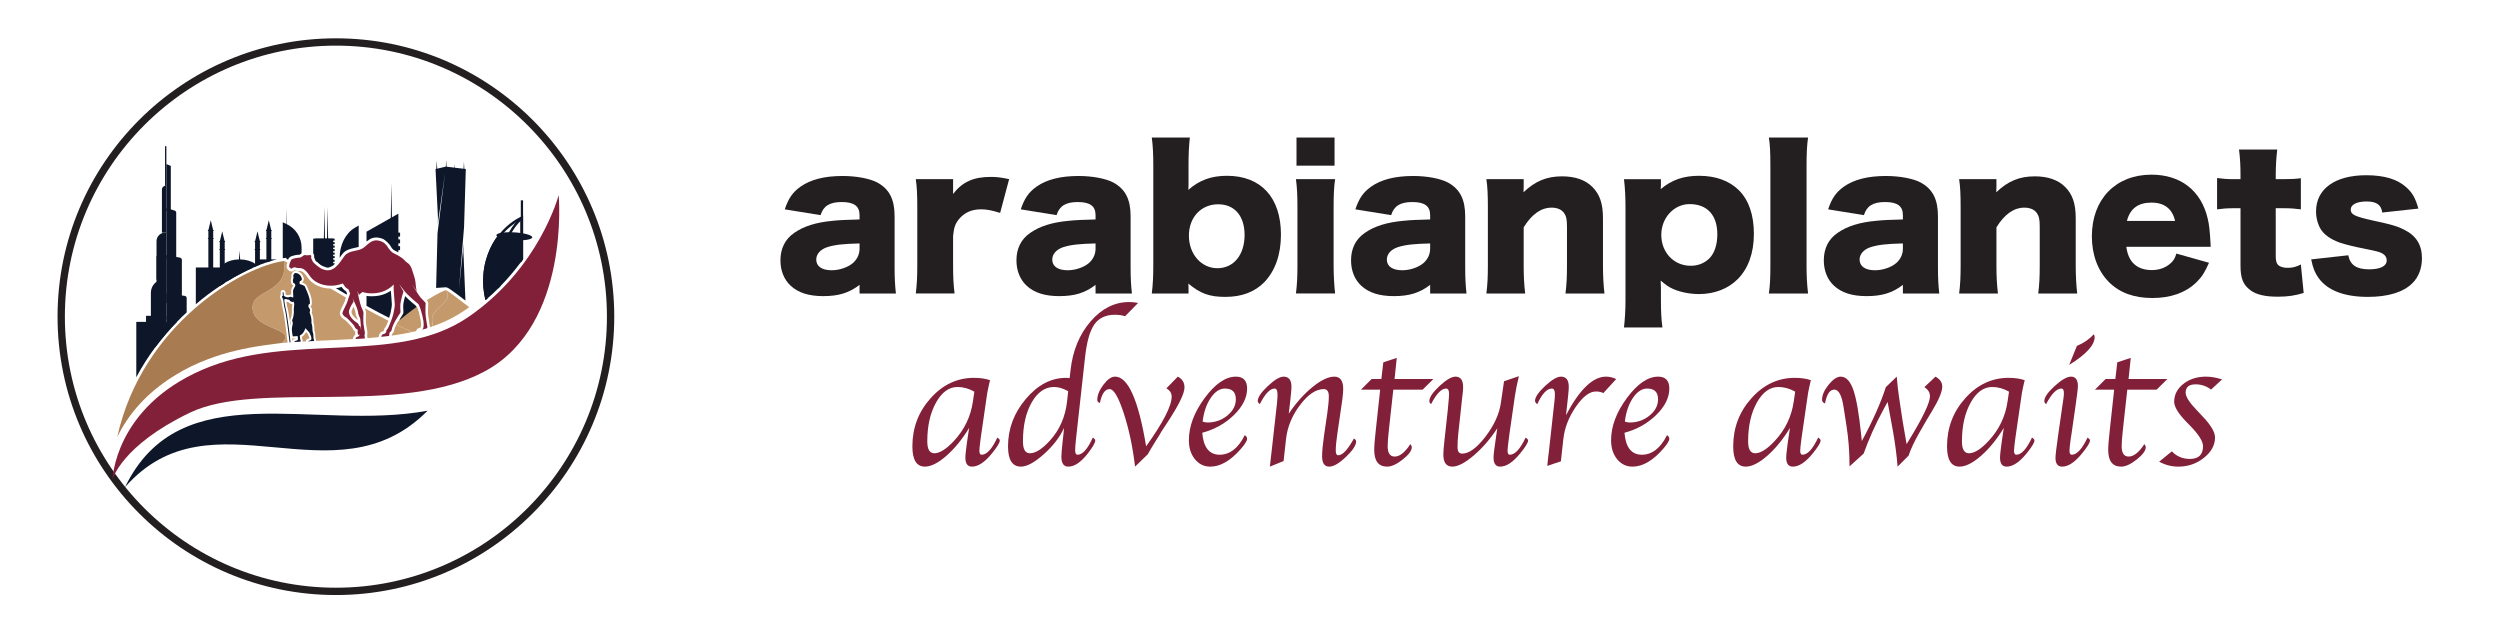 <?xml version="1.0" encoding="UTF-8" standalone="no"?>
<!-- Created with Inkscape (http://www.inkscape.org/) -->

<svg
   version="1.1"
   id="svg2"
   width="266.667"
   height="66.667"
   viewBox="0 0 266.667 66.667"
   sodipodi:docname="logo3.ai"
   xmlns:inkscape="http://www.inkscape.org/namespaces/inkscape"
   xmlns:sodipodi="http://sodipodi.sourceforge.net/DTD/sodipodi-0.dtd"
   xmlns="http://www.w3.org/2000/svg"
   xmlns:svg="http://www.w3.org/2000/svg">
  <defs
     id="defs6">
    <clipPath
       clipPathUnits="userSpaceOnUse"
       id="clipPath16">
      <path
         d="M 0,50 H 200 V 0 H 0 Z"
         id="path14" />
    </clipPath>
  </defs>
  <sodipodi:namedview
     id="namedview4"
     pagecolor="#ffffff"
     bordercolor="#000000"
     borderopacity="0.25"
     inkscape:showpageshadow="2"
     inkscape:pageopacity="0.0"
     inkscape:pagecheckerboard="0"
     inkscape:deskcolor="#d1d1d1" />
  <g
     id="g8"
     inkscape:groupmode="layer"
     inkscape:label="logo3"
     transform="matrix(1.333,0,0,-1.333,0,66.667)">
    <g
       id="g10">
      <g
         id="g12"
         clip-path="url(#clipPath16)">
        <g
           id="g18"
           transform="translate(26.879,46.361)">
          <path
             d="m 0,0 c -11.959,0 -21.688,-9.729 -21.688,-21.688 0,-11.959 9.729,-21.689 21.688,-21.689 11.959,0 21.688,9.73 21.688,21.689 C 21.688,-9.729 11.959,0 0,0 m 0,-43.963 c -12.282,0 -22.274,9.993 -22.274,22.275 0,12.282 9.992,22.274 22.274,22.274 12.282,0 22.274,-9.992 22.274,-22.274 0,-12.282 -9.992,-22.275 -22.274,-22.275"
             style="fill:#231f20;fill-opacity:1;fill-rule:nonzero;stroke:none"
             id="path20" />
        </g>
        <g
           id="g22"
           transform="translate(41.856,33.982)">
          <path
             d="M 0,0 V -4.705 C -0.023,-4.74 -0.053,-4.775 -0.076,-4.81 -0.111,-4.857 -0.146,-4.904 -0.181,-4.951 V 0 Z"
             style="fill:#0e162a;fill-opacity:1;fill-rule:nonzero;stroke:none"
             id="path24" />
        </g>
        <path
           d="m 41.856,25.204 h -0.181 v 0.386 h 0.181 z"
           style="fill:#0e162a;fill-opacity:1;fill-rule:nonzero;stroke:none"
           id="path26" />
        <g
           id="g28"
           transform="translate(39.843,31.179)">
          <path
             d="m 0,0 c -0.023,-0.029 -0.041,-0.059 -0.059,-0.088 -0.298,-0.404 -0.544,-0.86 -0.719,-1.346 -0.059,-0.158 -0.117,-0.322 -0.164,-0.491 -0.006,-0.018 -0.012,-0.035 -0.018,-0.053 -0.035,-0.117 -0.058,-0.228 -0.087,-0.351 -0.006,-0.029 -0.012,-0.059 -0.018,-0.094 0,-0.011 -0.006,-0.017 -0.006,-0.029 -0.012,-0.041 -0.017,-0.076 -0.023,-0.123 -0.006,-0.041 -0.012,-0.082 -0.018,-0.123 -0.006,-0.011 -0.006,-0.029 -0.006,-0.041 0,-0.011 -0.006,-0.017 -0.006,-0.029 C -1.141,-2.85 -1.147,-2.932 -1.153,-3.02 V -3.031 C -1.164,-3.107 -1.17,-3.183 -1.17,-3.265 -1.182,-3.388 -1.188,-3.511 -1.188,-3.64 c 0,-0.339 0.029,-0.679 0.082,-1 0.018,-0.094 0.035,-0.188 0.053,-0.281 0,-0.012 0.006,-0.018 0.006,-0.03 0,-0.005 0.005,-0.017 0.005,-0.023 0.006,-0.035 0.018,-0.07 0.024,-0.105 0.006,-0.035 0.012,-0.071 0.023,-0.106 h 0.006 c 0.059,0.053 0.111,0.1 0.17,0.152 0.286,0.246 0.556,0.504 0.813,0.761 0.065,0.065 0.129,0.129 0.193,0.187 v 0.006 c 0.615,0.626 1.153,1.27 1.621,1.896 0.012,0.012 0.018,0.024 0.024,0.035 0.035,0.047 0.07,0.094 0.105,0.141 V 0 Z"
             style="fill:#0e162a;fill-opacity:1;fill-rule:nonzero;stroke:none"
             id="path30" />
        </g>
        <g
           id="g32"
           transform="translate(41.675,32.671)">
          <path
             d="m 0,0 c -0.626,-0.316 -1.182,-0.761 -1.644,-1.305 -0.053,-0.058 -0.1,-0.123 -0.147,-0.187 -0.029,-0.035 -0.058,-0.065 -0.082,-0.1 C -2.171,-1.995 -2.423,-2.44 -2.61,-2.926 -2.668,-3.084 -2.727,-3.248 -2.774,-3.417 -2.78,-3.435 -2.785,-3.453 -2.791,-3.47 -2.826,-3.587 -2.85,-3.698 -2.879,-3.821 -2.885,-3.85 -2.891,-3.88 -2.897,-3.915 c 0,-0.012 -0.005,-0.017 -0.005,-0.029 -0.012,-0.041 -0.018,-0.076 -0.024,-0.123 -0.006,-0.041 -0.012,-0.082 -0.017,-0.123 -0.006,-0.012 -0.006,-0.029 -0.006,-0.041 0,-0.012 -0.006,-0.017 -0.006,-0.029 -0.018,-0.082 -0.024,-0.164 -0.029,-0.252 v -0.011 c -0.012,-0.076 -0.018,-0.153 -0.018,-0.234 -0.012,-0.123 -0.017,-0.246 -0.017,-0.375 0,-0.339 0.029,-0.679 0.081,-1.001 0.018,-0.093 0.036,-0.187 0.053,-0.281 0,-0.011 0.006,-0.017 0.006,-0.029 0,-0.006 0.006,-0.017 0.006,-0.023 0.006,-0.035 0.017,-0.07 0.023,-0.106 0.006,-0.035 0.018,-0.07 0.029,-0.105 0.059,0.053 0.112,0.1 0.17,0.152 -0.111,0.451 -0.164,0.919 -0.164,1.393 0,1.287 0.41,2.499 1.13,3.453 0.047,0.064 0.093,0.128 0.146,0.187 0.064,0.076 0.129,0.152 0.199,0.228 0.263,0.287 0.562,0.544 0.884,0.755 0.005,0.006 0.011,0.006 0.005,0.012 0.141,0.099 0.281,0.181 0.428,0.263 v -3.441 c 0.011,0.012 0.017,0.024 0.023,0.035 0.035,0.047 0.07,0.094 0.105,0.141 0.024,0.035 0.053,0.07 0.076,0.105 V 0.094 C 0.117,0.064 0.059,0.035 0,0"
             style="fill:#0e162a;fill-opacity:1;fill-rule:nonzero;stroke:none"
             id="path34" />
        </g>
        <g
           id="g36"
           transform="translate(41.675,32.624)">
          <path
             d="m 0,0 c -0.158,-0.129 -0.304,-0.281 -0.451,-0.451 0.006,-0.005 0,-0.005 -0.005,-0.011 -0.176,-0.217 -0.34,-0.463 -0.492,-0.732 -0.041,-0.082 -0.088,-0.164 -0.129,-0.251 -0.052,-0.1 -0.093,-0.199 -0.14,-0.305 -0.404,-0.936 -0.644,-2.089 -0.644,-3.335 0,-0.217 0.006,-0.427 0.024,-0.632 0.064,0.064 0.128,0.129 0.193,0.187 v 0.006 c -0.006,0.146 -0.012,0.293 -0.012,0.439 0,1.223 0.234,2.37 0.638,3.3 0.052,0.117 0.105,0.234 0.164,0.34 0.041,0.087 0.087,0.163 0.134,0.245 0.205,0.351 0.439,0.656 0.697,0.907 v -3.335 c 0.011,0.012 0.017,0.023 0.023,0.035 0.035,0.047 0.07,0.094 0.105,0.14 0.024,0.036 0.053,0.071 0.076,0.106 V 0.14 C 0.117,0.094 0.059,0.047 0,0"
             style="fill:#0e162a;fill-opacity:1;fill-rule:nonzero;stroke:none"
             id="path38" />
        </g>
        <g
           id="g40"
           transform="translate(39.722,31.194)">
          <path
             d="m 0,0 c -0.011,-0.172 0.623,-0.351 1.415,-0.4 0.792,-0.048 1.443,0.052 1.453,0.224 0.011,0.173 -0.623,0.351 -1.415,0.4 C 0.661,0.272 0.011,0.172 0,0"
             style="fill:#0e162a;fill-opacity:1;fill-rule:nonzero;stroke:none"
             id="path42" />
        </g>
        <g
           id="g44"
           transform="translate(27.695,26.697)">
          <path
             d="M 0,0 C 0.023,-0.059 0.053,-0.123 0.076,-0.176 0.064,-0.199 0.053,-0.228 0.041,-0.257 c -0.293,0.175 -0.574,0.339 -0.854,0.509 0.158,0.023 0.31,0.052 0.456,0.105 C -0.293,0.257 -0.199,0.123 0,0"
             style="fill:#0e162a;fill-opacity:1;fill-rule:nonzero;stroke:none"
             id="path46" />
        </g>
        <g
           id="g48"
           transform="translate(26.66,30.922)">
          <path
             d="m 0,0 v -2.142 c -0.064,-0.047 -0.129,-0.088 -0.193,-0.111 -0.076,-0.035 -0.152,-0.053 -0.234,-0.053 -0.076,0 -0.152,0.012 -0.269,0.053 -0.018,0.006 -0.035,0.012 -0.053,0.018 -0.041,0.005 -0.111,0.046 -0.193,0.099 -0.07,0.047 -0.152,0.105 -0.222,0.164 -0.053,0.041 -0.1,0.082 -0.141,0.117 -0.058,0.053 -0.099,0.099 -0.117,0.123 0,0.006 -0.006,0.006 -0.006,0.012 -0.035,0.07 -0.07,0.152 -0.093,0.204 0.011,0.1 0.011,0.217 -0.059,0.311 -0.006,0.005 -0.012,0.011 -0.018,0.017 V 0 Z"
             style="fill:#0e162a;fill-opacity:1;fill-rule:nonzero;stroke:none"
             id="path50" />
        </g>
        <g
           id="g52"
           transform="translate(28.702,31.969)">
          <path
             d="m 0,0 v -1.715 c -0.099,-0.029 -0.205,-0.052 -0.322,-0.076 -0.351,-0.076 -0.749,-0.164 -1.006,-0.52 L -1.44,-2.464 c -0.029,-0.041 -0.058,-0.082 -0.087,-0.122 0.006,1.024 0.468,1.954 1.199,2.393 z"
             style="fill:#0e162a;fill-opacity:1;fill-rule:nonzero;stroke:none"
             id="path54" />
        </g>
        <g
           id="g56"
           transform="translate(26.776,29.23)">
          <path
             d="m 0,0 v -0.164 h -1.422 c -0.059,0.053 -0.099,0.1 -0.117,0.123 0,0.006 -0.006,0.006 -0.006,0.012 V 0 Z"
             style="fill:#0e162a;fill-opacity:1;fill-rule:nonzero;stroke:none"
             id="path58" />
        </g>
        <g
           id="g60"
           transform="translate(26.776,28.95)">
          <path
             d="M 0,0 V -0.064 C -0.035,-0.1 -0.076,-0.135 -0.111,-0.164 H -1.059 C -1.129,-0.117 -1.211,-0.059 -1.282,0 Z"
             style="fill:#0e162a;fill-opacity:1;fill-rule:nonzero;stroke:none"
             id="path62" />
        </g>
        <g
           id="g64"
           transform="translate(25.963,28.669)">
          <path
             d="M 0,0 H 0.503 C 0.427,-0.035 0.351,-0.053 0.269,-0.053 0.193,-0.053 0.117,-0.041 0,0"
             style="fill:#0e162a;fill-opacity:1;fill-rule:nonzero;stroke:none"
             id="path66" />
        </g>
        <path
           d="m 25.231,29.918 h 1.548 v 0.162 h -1.548 z"
           style="fill:#0e162a;fill-opacity:1;fill-rule:nonzero;stroke:none"
           id="path68" />
        <path
           d="m 25.231,29.637 h 1.548 v 0.162 h -1.548 z"
           style="fill:#0e162a;fill-opacity:1;fill-rule:nonzero;stroke:none"
           id="path70" />
        <path
           d="m 25.231,29.356 h 1.548 v 0.162 h -1.548 z"
           style="fill:#0e162a;fill-opacity:1;fill-rule:nonzero;stroke:none"
           id="path72" />
        <path
           d="m 25.231,30.757 h 1.548 v 0.162 h -1.548 z"
           style="fill:#0e162a;fill-opacity:1;fill-rule:nonzero;stroke:none"
           id="path74" />
        <path
           d="m 25.231,30.476 h 1.548 v 0.162 h -1.548 z"
           style="fill:#0e162a;fill-opacity:1;fill-rule:nonzero;stroke:none"
           id="path76" />
        <path
           d="m 25.231,30.195 h 1.548 v 0.162 h -1.548 z"
           style="fill:#0e162a;fill-opacity:1;fill-rule:nonzero;stroke:none"
           id="path78" />
        <g
           id="g80"
           transform="translate(26.164,30.793)">
          <path
             d="M 0,0 H 0.095 L 0.047,2.682 Z"
             style="fill:#0e162a;fill-opacity:1;fill-rule:nonzero;stroke:none"
             id="path82" />
        </g>
        <g
           id="g84"
           transform="translate(25.912,30.793)">
          <path
             d="M 0,0 H 0.095 L 0.047,2.682 Z"
             style="fill:#0e162a;fill-opacity:1;fill-rule:nonzero;stroke:none"
             id="path86" />
        </g>
        <g
           id="g88"
           transform="translate(31.844,24.233)">
          <path
             d="M 0,0 C 0.012,-0.006 0.023,-0.012 0.035,-0.018 V 0.059 C 0.023,0.041 0.012,0.018 0,0 M -0.486,8.391 -0.573,8.339 -2.516,7.239 V 6.454 c 0.017,0.018 0.041,0.036 0.064,0.053 0.053,0.041 0.111,0.082 0.17,0.117 0.152,0.088 0.333,0.152 0.55,0.152 0.105,0 0.222,-0.017 0.333,-0.046 C -1.293,6.7 -1.2,6.665 -1.124,6.624 -0.954,6.531 -0.843,6.419 -0.749,6.308 -0.696,6.244 -0.65,6.174 -0.603,6.109 -0.597,6.103 -0.591,6.092 -0.585,6.086 -0.503,5.969 -0.427,5.858 -0.31,5.77 -0.263,5.741 -0.217,5.705 -0.158,5.682 -0.088,5.647 -0.023,5.618 0.035,5.588 V 8.684 Z M -0.515,1.832 C -0.538,2.048 -0.556,2.294 -0.568,2.516 -0.796,2.364 -1.112,2.2 -1.516,2.124 -1.709,2.089 -1.908,2.072 -2.101,2.072 c -0.158,0 -0.298,0.011 -0.415,0.029 V 1.305 c 0.655,-0.363 1.246,-0.679 1.808,-0.96 0.053,0.152 0.094,0.287 0.105,0.346 0.012,0.058 0.024,0.134 0.041,0.21 0.035,0.164 0.076,0.369 0.076,0.509 0,0.076 -0.017,0.228 -0.029,0.422"
             style="fill:#0e162a;fill-opacity:1;fill-rule:nonzero;stroke:none"
             id="path90" />
        </g>
        <g
           id="g92"
           transform="translate(33.301,25.526)">
          <path
             d="m 0,0 c 0.029,-0.059 0.105,-0.222 0.199,-0.568 v -0.813 h -1.522 v 0.31 c 0.077,0.135 0.164,0.269 0.246,0.392 0.071,0.094 0.059,0.205 0.053,0.34 -0.006,0.093 -0.018,0.222 -0.012,0.392 0.012,0.187 0.082,0.491 0.152,0.737 C -0.556,0.456 -0.123,0.099 0,0"
             style="fill:#0e162a;fill-opacity:1;fill-rule:nonzero;stroke:none"
             id="path94" />
        </g>
        <path
           d="m 29.395,31.081 h 2.62 v 0.317 h -2.62 z"
           style="fill:#0e162a;fill-opacity:1;fill-rule:nonzero;stroke:none"
           id="path96" />
        <g
           id="g98"
           transform="translate(29.392,30.857)">
          <path
             d="M 0,0 H 0.17 C 0.111,-0.035 0.053,-0.076 0,-0.117 Z"
             style="fill:#0e162a;fill-opacity:1;fill-rule:nonzero;stroke:none"
             id="path100" />
        </g>
        <g
           id="g102"
           transform="translate(32.014,30.857)">
          <path
             d="M 0,0 V -0.316 H -0.919 C -1.012,-0.205 -1.124,-0.094 -1.293,0 Z"
             style="fill:#0e162a;fill-opacity:1;fill-rule:nonzero;stroke:none"
             id="path104" />
        </g>
        <g
           id="g106"
           transform="translate(32.014,30.319)">
          <path
             d="M 0,0 V -0.316 H -0.48 C -0.597,-0.228 -0.673,-0.117 -0.755,0 Z"
             style="fill:#0e162a;fill-opacity:1;fill-rule:nonzero;stroke:none"
             id="path108" />
        </g>
        <g
           id="g110"
           transform="translate(31.269,32.412)">
          <path
             d="M 0,0 H 0.095 L 0.047,2.971 Z"
             style="fill:#0e162a;fill-opacity:1;fill-rule:nonzero;stroke:none"
             id="path112" />
        </g>
        <g
           id="g114"
           transform="translate(37.081,29.915)">
          <path
             d="m 0,0 0.164,-3.956 c -1.288,0.983 -1.428,1.065 -1.592,1.065 -0.006,0 -0.509,-0.035 -0.755,-0.052 l 0.111,4.377 0.609,4.851 -0.585,-4.114 0.012,0.503 -0.194,3.898 0.065,0.011 0.07,0.018 0.691,0.164 h 0.011 L -1.346,6.759 -0.72,6.683 -0.685,6.677 0.012,6.595 0.07,6.589 0.193,6.572 0.053,1.925 -0.357,-3.09 0.018,0.614 Z"
             style="fill:#0e162a;fill-opacity:1;fill-rule:nonzero;stroke:none"
             id="path116" />
        </g>
        <g
           id="g118"
           transform="translate(35.657,36.353)">
          <path
             d="M 0,0 H 0.095 L 0.047,0.865 Z"
             style="fill:#0e162a;fill-opacity:1;fill-rule:nonzero;stroke:none"
             id="path120" />
        </g>
        <g
           id="g122"
           transform="translate(36.333,36.041)">
          <path
             d="M 0,0 H 0.095 L 0.047,0.865 Z"
             style="fill:#0e162a;fill-opacity:1;fill-rule:nonzero;stroke:none"
             id="path124" />
        </g>
        <g
           id="g126"
           transform="translate(37.077,36.206)">
          <path
             d="M 0,0 H 0.095 L 0.047,0.865 Z"
             style="fill:#0e162a;fill-opacity:1;fill-rule:nonzero;stroke:none"
             id="path128" />
        </g>
        <g
           id="g130"
           transform="translate(34.903,36.306)">
          <path
             d="M 0,0 H 0.095 L 0.047,0.865 Z"
             style="fill:#0e162a;fill-opacity:1;fill-rule:nonzero;stroke:none"
             id="path132" />
        </g>
        <g
           id="g134"
           transform="translate(14.938,26.164)">
          <path
             d="M 0,0 V -1.147 C -0.263,-1.387 -0.527,-1.644 -0.778,-1.908 -1.071,-2.2 -1.352,-2.51 -1.627,-2.832 V 0.386 L -0.386,0.205 -0.17,0.176 C -0.07,0.164 0,0.088 0,0"
             style="fill:#0e162a;fill-opacity:1;fill-rule:nonzero;stroke:none"
             id="path136" />
        </g>
        <g
           id="g138"
           transform="translate(13.312,24.742)">
          <path
             d="M 0,0 V -1.41 C -0.298,-1.756 -0.591,-2.124 -0.878,-2.505 H -1.627 V 0 Z"
             style="fill:#0e162a;fill-opacity:1;fill-rule:nonzero;stroke:none"
             id="path140" />
        </g>
        <g
           id="g142"
           transform="translate(13.148,27.665)">
          <path
             d="m 0,0 h 0.165 v -3.258 h -1.24 v 2.183 C -1.075,-0.481 -0.594,0 0,0"
             style="fill:#0e162a;fill-opacity:1;fill-rule:nonzero;stroke:none"
             id="path144" />
        </g>
        <g
           id="g146"
           transform="translate(13.313,29.603)">
          <path
             d="M 0,0 1.078,-0.205 C 1.173,-0.223 1.24,-0.295 1.24,-0.379 V -3.846 H 0 Z"
             style="fill:#0e162a;fill-opacity:1;fill-rule:nonzero;stroke:none"
             id="path148" />
        </g>
        <path
           d="m 12.525,29.517 h 0.788 v -3.759 h -0.788 z"
           style="fill:#0e162a;fill-opacity:1;fill-rule:nonzero;stroke:none"
           id="path150" />
        <g
           id="g152"
           transform="translate(13.208,31.396)">
          <path
             d="m 0,0 h 0.105 v -3.759 h -0.788 v 3.076 C -0.683,-0.306 -0.377,0 0,0"
             style="fill:#0e162a;fill-opacity:1;fill-rule:nonzero;stroke:none"
             id="path154" />
        </g>
        <g
           id="g156"
           transform="translate(13.313,33.362)">
          <path
             d="M 0,0 0.649,-0.194 C 0.732,-0.219 0.788,-0.287 0.788,-0.363 V -4.07 H 0 Z"
             style="fill:#0e162a;fill-opacity:1;fill-rule:nonzero;stroke:none"
             id="path158" />
        </g>
        <g
           id="g160"
           transform="translate(13.265,35.155)">
          <path
             d="m 0,0 h 0.047 v -3.759 h -0.355 v 3.451 C -0.308,-0.138 -0.17,0 0,0"
             style="fill:#0e162a;fill-opacity:1;fill-rule:nonzero;stroke:none"
             id="path162" />
        </g>
        <g
           id="g164"
           transform="translate(13.313,36.885)">
          <path
             d="m 0,0 0.355,-0.149 v -3.61 H 0 Z"
             style="fill:#0e162a;fill-opacity:1;fill-rule:nonzero;stroke:none"
             id="path166" />
        </g>
        <path
           d="m 13.206,35.141 h 0.107 v 3.172 h -0.107 z"
           style="fill:#0e162a;fill-opacity:1;fill-rule:nonzero;stroke:none"
           id="path168" />
        <g
           id="g170"
           transform="translate(14.16,24.256)">
          <path
             d="M 0,0 C -0.293,-0.293 -0.574,-0.603 -0.849,-0.925 -1.147,-1.27 -1.44,-1.638 -1.726,-2.019 -2.276,-2.762 -2.797,-3.564 -3.254,-4.43 V 0 Z"
             style="fill:#0e162a;fill-opacity:1;fill-rule:nonzero;stroke:none"
             id="path172" />
        </g>
        <g
           id="g174"
           transform="translate(17.059,31.589)">
          <path
             d="M 0,0 -0.193,0.8 -0.386,0 v -4.302 h 0.388 l 0,4.302 z"
             style="fill:#0e162a;fill-opacity:1;fill-rule:nonzero;stroke:none"
             id="path176" />
        </g>
        <g
           id="g178"
           transform="translate(16.622,31.573)">
          <path
             d="m 0,0 c 0,-0.034 0.109,-0.061 0.243,-0.061 0.134,0 0.242,0.027 0.242,0.061 0,0.034 -0.108,0.061 -0.242,0.061 C 0.109,0.061 0,0.034 0,0"
             style="fill:#0e162a;fill-opacity:1;fill-rule:nonzero;stroke:none"
             id="path180" />
        </g>
        <g
           id="g182"
           transform="translate(16.622,30.935)">
          <path
             d="m 0,0 c 0,-0.034 0.109,-0.061 0.243,-0.061 0.134,0 0.242,0.027 0.242,0.061 0,0.034 -0.108,0.061 -0.242,0.061 C 0.109,0.061 0,0.034 0,0"
             style="fill:#0e162a;fill-opacity:1;fill-rule:nonzero;stroke:none"
             id="path184" />
        </g>
        <g
           id="g186"
           transform="translate(21.709,31.589)">
          <path
             d="M 0,0 V -2.452 C -0.123,-2.487 -0.257,-2.528 -0.392,-2.575 V 0 L -0.386,0.023 -0.199,0.802 -0.012,0.023 -0.006,0 Z"
             style="fill:#0e162a;fill-opacity:1;fill-rule:nonzero;stroke:none"
             id="path188" />
        </g>
        <g
           id="g190"
           transform="translate(21.268,31.573)">
          <path
             d="m 0,0 c 0,-0.034 0.109,-0.061 0.243,-0.061 0.134,0 0.242,0.027 0.242,0.061 0,0.034 -0.108,0.061 -0.242,0.061 C 0.109,0.061 0,0.034 0,0"
             style="fill:#0e162a;fill-opacity:1;fill-rule:nonzero;stroke:none"
             id="path192" />
        </g>
        <g
           id="g194"
           transform="translate(21.268,30.935)">
          <path
             d="m 0,0 c 0,-0.034 0.109,-0.061 0.243,-0.061 0.134,0 0.242,0.027 0.242,0.061 0,0.034 -0.108,0.061 -0.242,0.061 C 0.109,0.061 0,0.034 0,0"
             style="fill:#0e162a;fill-opacity:1;fill-rule:nonzero;stroke:none"
             id="path196" />
        </g>
        <g
           id="g198"
           transform="translate(17.981,30.705)">
          <path
             d="M 0,0 V -3.33 C -0.129,-3.412 -0.257,-3.499 -0.392,-3.587 V 0 L -0.386,0.023 -0.199,0.796 -0.012,0.023 -0.006,0 Z"
             style="fill:#0e162a;fill-opacity:1;fill-rule:nonzero;stroke:none"
             id="path200" />
        </g>
        <g
           id="g202"
           transform="translate(17.54,30.688)">
          <path
             d="m 0,0 c 0,-0.034 0.109,-0.061 0.243,-0.061 0.134,0 0.242,0.027 0.242,0.061 0,0.034 -0.108,0.061 -0.242,0.061 C 0.109,0.061 0,0.034 0,0"
             style="fill:#0e162a;fill-opacity:1;fill-rule:nonzero;stroke:none"
             id="path204" />
        </g>
        <g
           id="g206"
           transform="translate(17.54,30.049)">
          <path
             d="m 0,0 c 0,-0.034 0.109,-0.061 0.243,-0.061 0.134,0 0.242,0.027 0.242,0.061 0,0.034 -0.108,0.061 -0.242,0.061 C 0.109,0.061 0,0.034 0,0"
             style="fill:#0e162a;fill-opacity:1;fill-rule:nonzero;stroke:none"
             id="path208" />
        </g>
        <g
           id="g210"
           transform="translate(20.796,30.705)">
          <path
             d="M 0,0 V -1.878 C -0.064,-1.902 -0.129,-1.931 -0.193,-1.955 V -1.96 C -0.257,-1.984 -0.322,-2.013 -0.386,-2.042 V 0 l 0.006,0.023 0.187,0.773 0.187,-0.773 z"
             style="fill:#0e162a;fill-opacity:1;fill-rule:nonzero;stroke:none"
             id="path212" />
        </g>
        <g
           id="g214"
           transform="translate(20.36,30.688)">
          <path
             d="m 0,0 c 0,-0.034 0.109,-0.061 0.243,-0.061 0.134,0 0.242,0.027 0.242,0.061 0,0.034 -0.108,0.061 -0.242,0.061 C 0.109,0.061 0,0.034 0,0"
             style="fill:#0e162a;fill-opacity:1;fill-rule:nonzero;stroke:none"
             id="path216" />
        </g>
        <g
           id="g218"
           transform="translate(20.36,30.049)">
          <path
             d="m 0,0 c 0,-0.034 0.109,-0.061 0.243,-0.061 0.134,0 0.242,0.027 0.242,0.061 0,0.034 -0.108,0.061 -0.242,0.061 C 0.109,0.061 0,0.034 0,0"
             style="fill:#0e162a;fill-opacity:1;fill-rule:nonzero;stroke:none"
             id="path220" />
        </g>
        <g
           id="g222"
           transform="translate(24.131,30.208)">
          <path
             d="m 0,0 v -0.462 c -0.053,-0.035 -0.105,-0.076 -0.146,-0.111 0,0 -0.03,-0.012 -0.141,-0.012 C -0.451,-0.591 -0.679,-0.65 -0.808,-0.696 -0.971,-0.767 -1.036,-0.86 -1.071,-0.954 -1.077,-0.96 -1.077,-0.96 -1.077,-0.966 -1.083,-0.96 -1.094,-0.954 -1.1,-0.954 h -0.035 v 0.018 c -0.024,0.011 -0.041,0.023 -0.059,0.029 l -0.011,0.088 -0.041,-0.006 -0.188,-0.024 c -0.006,0 -0.017,-0.005 -0.029,-0.005 -0.012,0 -0.023,0 -0.041,-0.006 V 2.019 L -1.211,1.878 -1.182,1.867 -1.176,1.861 C -0.462,1.521 0,0.796 0,0"
             style="fill:#0e162a;fill-opacity:1;fill-rule:nonzero;stroke:none"
             id="path224" />
        </g>
        <g
           id="g226"
           transform="translate(22.142,29.254)">
          <path
             d="M 0,0 C -0.14,-0.035 -0.281,-0.07 -0.433,-0.117 -0.556,-0.152 -0.691,-0.193 -0.825,-0.24 -0.989,-0.293 -1.164,-0.357 -1.346,-0.427 -1.41,-0.451 -1.475,-0.48 -1.539,-0.503 V 0 Z"
             style="fill:#0e162a;fill-opacity:1;fill-rule:nonzero;stroke:none"
             id="path228" />
        </g>
        <g
           id="g230"
           transform="translate(23.061,29.254)">
          <path
             d="M 0,0 C -0.006,-0.006 -0.006,-0.006 -0.006,-0.012 -0.012,-0.006 -0.023,0 -0.029,0 Z"
             style="fill:#0e162a;fill-opacity:1;fill-rule:nonzero;stroke:none"
             id="path232" />
        </g>
        <g
           id="g234"
           transform="translate(20.287,28.61)">
          <path
             d="M 0,0 C -0.655,-0.287 -1.375,-0.661 -2.112,-1.112 -2.177,-1.153 -2.241,-1.194 -2.306,-1.235 -2.434,-1.317 -2.563,-1.404 -2.698,-1.492 -3.33,-1.914 -3.979,-2.393 -4.617,-2.943 V 0 Z"
             style="fill:#0e162a;fill-opacity:1;fill-rule:nonzero;stroke:none"
             id="path236" />
        </g>
        <g
           id="g238"
           transform="translate(20.603,28.745)">
          <path
             d="m 0,0 c -0.064,-0.023 -0.129,-0.053 -0.193,-0.082 -0.041,-0.012 -0.082,-0.029 -0.123,-0.053 -0.655,-0.286 -1.375,-0.661 -2.112,-1.111 -0.071,0.029 -0.135,0.064 -0.194,0.099 -0.193,0.123 -0.327,0.275 -0.392,0.445 -0.029,0.07 -0.046,0.146 -0.046,0.228 0,0.082 0.017,0.158 0.046,0.228 0.012,0.041 0.03,0.076 0.053,0.111 0.076,0.129 0.193,0.24 0.339,0.334 0.287,0.187 0.691,0.304 1.142,0.31 h 0.093 C -0.907,0.503 -0.48,0.369 -0.193,0.164 -0.123,0.111 -0.059,0.059 0,0"
             style="fill:#0e162a;fill-opacity:1;fill-rule:nonzero;stroke:none"
             id="path240" />
        </g>
        <g
           id="g242"
           transform="translate(19.11,29.119)">
          <path
             d="M 0,0 H 0.117 L 0.059,0.844 Z"
             style="fill:#0e162a;fill-opacity:1;fill-rule:nonzero;stroke:none"
             id="path244" />
        </g>
        <g
           id="g246"
           transform="translate(22.926,29.388)">
          <path
             d="M 0,0 -0.041,-0.006 -0.006,2.698 0.012,4.008 0.029,2.68 0.07,-0.117 c -0.023,0.012 -0.041,0.023 -0.058,0.029 z"
             style="fill:#0e162a;fill-opacity:1;fill-rule:nonzero;stroke:none"
             id="path248" />
        </g>
        <g
           id="g250"
           transform="translate(23.409,22.621)">
          <path
             d="m 0,0 c -0.003,0.01 -0.005,0.019 -0.007,0.029 0,-0.01 0,-0.02 -0.001,-0.03 z m 1.068,0.071 c 0,0.006 0,0.012 0,0.017 C 1.07,0.148 1.096,0.203 1.141,0.237 1.176,0.263 1.203,0.266 1.238,0.28 1.276,0.301 1.316,0.303 1.353,0.315 1.346,0.348 1.339,0.382 1.333,0.416 1.266,0.57 1.236,0.685 1.108,0.805 1.1,0.812 1.091,0.82 1.082,0.829 1.001,0.67 0.885,0.528 0.748,0.438 0.749,0.393 0.753,0.347 0.759,0.321 0.784,0.232 0.823,0.153 0.811,0.056 0.897,0.061 0.982,0.066 1.068,0.071 M 8.3,1.414 C 8.746,1.2 9.182,1.002 9.6,0.827 9.05,0.705 8.494,0.61 7.938,0.535 v 0.007 c 0,0.042 0.006,0.079 0.013,0.117 0.02,0.015 0.04,0.031 0.059,0.05 0.065,0.067 0.108,0.149 0.123,0.246 0.019,0.128 0.084,0.29 0.167,0.459 M 5.779,2.727 C 6.407,2.379 7.044,2.04 7.668,1.726 7.583,1.507 7.495,1.299 7.452,1.239 7.369,1.142 7.309,1.042 7.294,0.907 7.281,0.895 7.261,0.884 7.247,0.882 7.061,0.862 6.93,0.676 6.895,0.483 6.89,0.459 6.889,0.436 6.891,0.413 6.714,0.395 6.536,0.379 6.36,0.364 6.237,0.354 6.114,0.344 5.991,0.335 5.991,0.404 5.981,0.484 5.965,0.546 5.961,0.561 5.981,0.633 5.985,0.648 6.016,0.783 5.941,1.109 5.916,1.254 5.903,1.334 5.89,1.414 5.881,1.494 5.849,1.786 5.885,2.086 5.881,2.376 5.879,2.48 5.831,2.608 5.779,2.727 m -6.172,-2.748 c -0.145,-0.008 -0.293,-0.017 -0.442,-0.026 h 0.002 C 0.418,1.178 -3.167,0.925 -3.204,2.771 -3.234,4.264 -0.3,3.889 -0.682,6.505 -0.654,6.509 -0.563,6.467 -0.419,6.389 -0.431,6.331 -0.447,6.273 -0.462,6.216 -0.498,6.085 -0.486,5.925 -0.388,5.83 -0.372,5.815 -0.356,5.802 -0.338,5.792 -0.266,5.686 -0.134,5.652 -0.017,5.676 0.038,5.688 0.08,5.714 0.115,5.752 0.136,5.758 0.157,5.765 0.178,5.772 0.292,5.739 0.385,5.702 0.513,5.714 0.834,5.745 1.048,5.422 1.22,5.169 1.621,4.581 2.349,4.307 3.053,4.3 3.443,4.067 3.851,3.826 4.27,3.583 4.247,3.509 4.226,3.438 4.211,3.372 4.188,3.27 4.074,3.054 4.026,2.955 3.961,2.82 3.804,2.525 3.789,2.379 3.762,2.123 4,1.869 4.199,1.785 4.252,1.752 4.365,1.631 4.418,1.576 4.509,1.482 4.598,1.385 4.685,1.286 4.687,1.285 4.688,1.284 4.689,1.282 4.731,1.237 4.788,1.162 4.811,1.102 4.845,1.016 4.896,0.944 4.968,0.895 4.984,0.884 4.998,0.877 5.012,0.87 5.01,0.843 5.008,0.815 5.007,0.793 5.004,0.731 5.011,0.669 5.028,0.612 4.917,0.549 4.852,0.409 4.829,0.275 4.828,0.269 4.827,0.264 4.827,0.258 3.849,0.202 2.87,0.165 1.891,0.116 V 0.117 C 1.888,0.195 1.858,0.26 1.837,0.333 1.826,0.376 1.825,0.479 1.825,0.525 1.826,0.638 1.81,0.789 1.759,0.892 1.747,0.932 1.746,1.079 1.744,1.133 1.74,1.244 1.736,1.39 1.695,1.491 1.688,1.507 1.677,1.532 1.673,1.549 c -0.002,0.015 0,0.039 0,0.055 0,0.061 0,0.123 -0.002,0.184 C 1.667,1.93 1.636,2.068 1.594,2.201 1.577,2.255 1.541,2.345 1.527,2.402 1.537,2.435 1.554,2.468 1.562,2.509 1.574,2.571 1.568,2.632 1.544,2.69 1.519,2.751 1.477,2.823 1.435,2.887 1.47,2.903 1.499,2.933 1.517,2.974 1.578,3.117 1.538,3.384 1.507,3.528 1.432,3.884 1.262,4.203 1.129,4.534 1.081,4.654 0.912,4.735 0.765,4.786 0.777,4.795 0.789,4.806 0.802,4.823 0.85,4.873 0.884,4.913 0.899,4.998 0.922,5.125 0.867,5.255 0.81,5.36 0.688,5.583 0.448,5.732 0.212,5.72 0.016,5.711 -0.147,5.407 -0.084,5.203 -0.083,5.199 -0.081,5.194 -0.08,5.188 -0.123,5.137 -0.135,5.078 -0.126,5.019 -0.147,4.974 -0.151,4.926 -0.129,4.874 -0.126,4.857 -0.121,4.84 -0.113,4.824 -0.117,4.707 -0.072,4.604 0.05,4.572 0.053,4.571 0.056,4.57 0.06,4.568 c 0,-0.002 0,-0.004 0,-0.006 C 0.057,4.555 0.053,4.548 0.049,4.542 -0.024,4.411 -0.127,4.243 -0.116,4.084 -0.11,3.994 -0.106,3.904 -0.103,3.813 -0.166,3.83 -0.23,3.824 -0.286,3.79 -0.323,3.791 -0.357,3.788 -0.387,3.776 -0.43,3.782 -0.481,3.791 -0.509,3.802 -0.522,3.814 -0.535,3.825 -0.549,3.835 -0.552,3.881 -0.556,3.927 -0.559,3.973 -0.567,4.101 -0.668,4.199 -0.783,4.19 -0.883,4.182 -0.957,4.08 -0.95,3.971 -0.947,3.92 -0.943,3.868 -0.939,3.817 -0.995,3.753 -1.022,3.658 -1.002,3.569 L -1.001,3.564 C -0.995,3.542 -0.987,3.522 -0.975,3.505 -0.972,3.496 -0.968,3.488 -0.963,3.48 -0.961,3.476 -0.959,3.472 -0.956,3.468 -0.954,3.463 -0.951,3.459 -0.948,3.455 -0.946,3.45 -0.944,3.445 -0.942,3.439 -0.94,3.434 -0.938,3.429 -0.936,3.423 -0.935,3.421 -0.934,3.418 -0.933,3.415 -0.932,3.412 -0.931,3.409 -0.93,3.405 -0.929,3.403 -0.928,3.4 -0.928,3.397 -0.92,3.37 -0.909,3.345 -0.894,3.324 -0.868,3.089 -0.833,2.829 -0.77,2.61 -0.727,2.463 -0.701,2.273 -0.677,2.12 -0.635,1.858 -0.599,1.595 -0.564,1.332 -0.505,0.892 -0.45,0.451 -0.399,0.01 -0.397,0 -0.395,-0.011 -0.393,-0.021 m 0.225,1.388 c 0.001,0.003 0.002,0.007 0.002,0.01 0.007,0.027 0.032,0.124 0.029,0.147 -0.052,0.153 -0.088,0.276 0.004,0.415 0.041,0.085 0.097,0.453 0.082,0.55 -0.014,0.096 -0.005,0.203 0.005,0.299 0.007,0.059 0.032,0.208 0.026,0.262 -0.063,0.013 -0.127,0.031 -0.181,0.058 -0.079,0.04 -0.1,0.08 -0.144,0.129 C -0.37,3.229 -0.392,3.221 -0.441,3.238 -0.46,3.246 -0.478,3.256 -0.494,3.27 -0.473,3.091 -0.444,2.902 -0.398,2.743 -0.349,2.577 -0.319,2.376 -0.291,2.204 -0.248,1.938 -0.21,1.671 -0.173,1.404 -0.171,1.392 -0.17,1.379 -0.168,1.367 M -0.011,0.08 C -0.008,0.135 0.014,0.189 0.063,0.226 0.098,0.251 0.125,0.255 0.16,0.268 0.198,0.289 0.238,0.292 0.275,0.303 0.275,0.306 0.274,0.309 0.273,0.312 0.187,0.301 0.099,0.295 0.016,0.297 -0.001,0.298 -0.018,0.301 -0.033,0.307 -0.025,0.231 -0.017,0.155 -0.011,0.08 M 4.886,2.855 C 4.823,2.745 4.755,2.602 4.719,2.478 4.678,2.232 5.036,1.904 5.216,1.789 5.215,1.803 5.215,1.816 5.214,1.83 5.201,1.879 5.16,1.96 5.14,2.005 5.104,2.09 5.067,2.183 5.054,2.276 5.034,2.434 5.007,2.538 4.951,2.688 4.931,2.743 4.909,2.799 4.886,2.855 m 7.38,1.317 C 12.355,4.183 13.145,3.574 14.141,2.813 14.01,2.719 13.878,2.626 13.745,2.535 13.393,2.296 13.028,2.081 12.653,1.89 12.185,1.651 11.703,1.45 11.21,1.279 c -0.009,0.287 -0.087,0.558 -0.016,0.772 0.299,0.894 1.695,1.225 1.072,2.121"
             style="fill:#c49a6c;fill-opacity:1;fill-rule:evenodd;stroke:none"
             id="path252" />
        </g>
        <g
           id="g254"
           transform="translate(24.892,23.094)">
          <path
             d="m 0,0 c -0.062,0.139 -0.104,0.308 -0.274,0.466 -0.17,0.158 -0.179,0.201 -0.179,0.201 0,0 -0.108,-0.442 -0.428,-0.587 -0.004,-0.002 -0.008,-0.004 -0.013,-0.006 0,0 0,-0.205 0.02,-0.278 0.021,-0.073 0.053,-0.146 0.046,-0.192 -0.007,-0.047 -0.214,-0.026 -0.281,-0.043 -0.066,-0.016 -0.123,0.012 -0.174,-0.003 -0.05,-0.015 -0.06,0.041 -0.048,0.05 0.012,0.009 0.065,0.02 0.078,0.03 0.012,0.009 0.152,0.031 0.174,0.073 0.023,0.043 0.042,0.083 0.026,0.154 -0.015,0.07 -0.034,0.17 -0.034,0.17 0,0 -0.205,-0.04 -0.376,-0.036 0,0 -0.07,0.305 -0.074,0.556 -0.004,0.25 0.106,0.435 0.065,0.558 -0.042,0.122 -0.063,0.179 -0.013,0.256 0.051,0.077 0.131,0.515 0.107,0.676 -0.024,0.161 0.044,0.444 0.031,0.555 -0.013,0.112 -0.024,0.133 -0.024,0.133 L -1.4,2.921 -1.397,2.736 C -1.446,2.743 -1.551,2.76 -1.618,2.795 -1.708,2.84 -1.74,2.952 -1.8,2.947 -1.859,2.943 -1.871,2.917 -1.885,2.942 -1.889,2.95 -1.88,2.966 -1.891,2.967 c -0.011,0.002 -0.117,0.025 -0.153,0.029 0,0 -0.044,-0.046 -0.105,-0.043 h -0.004 c 0.028,-0.26 0.068,-0.55 0.123,-0.737 0.114,-0.394 0.364,-2.377 0.383,-2.669 0,-0.011 -0.003,-0.022 -0.008,-0.029 L -1.697,-0.485 C -1.712,-0.476 -1.723,-0.46 -1.725,-0.44 -1.767,-0.082 -1.993,1.813 -2.102,2.19 -2.159,2.384 -2.2,2.682 -2.228,2.949 -2.244,2.95 -2.254,2.955 -2.26,2.974 -2.261,2.979 -2.262,2.983 -2.263,2.987 -2.234,2.976 -2.21,2.978 -2.21,2.978 -2.233,2.984 -2.255,3 -2.273,3.016 -2.276,3.025 -2.279,3.033 -2.283,3.041 -2.25,3.026 -2.221,3.029 -2.221,3.029 -2.256,3.038 -2.289,3.07 -2.306,3.089 -2.309,3.093 -2.311,3.097 -2.313,3.101 -2.286,3.092 -2.264,3.094 -2.264,3.094 -2.289,3.1 -2.313,3.119 -2.331,3.136 l -10e-4,0.002 c -0.001,0.006 -0.006,0.09 0.054,0.104 0.007,0.002 0.014,0.003 0.022,0.004 -0.011,0.123 -0.017,0.219 -0.02,0.265 0,0.007 0.005,0.03 0.021,0.031 0.029,0.002 0.054,-0.022 0.056,-0.054 0.004,-0.054 0.01,-0.142 0.019,-0.248 0.036,-0.008 0.07,-0.025 0.091,-0.05 0.04,-0.046 0.263,-0.069 0.263,-0.069 0.021,0.051 0.089,10e-4 0.111,0.025 0.022,0.024 0.06,0.041 0.112,0.017 0.052,-0.023 0.144,-0.066 0.182,-0.031 0,0 -0.014,0.382 -0.021,0.491 -0.007,0.11 0.113,0.302 0.142,0.353 0.028,0.051 0.04,0.068 0.04,0.068 0,0 -0.01,0.123 -0.021,0.14 -0.011,0.016 -0.049,0.067 -0.115,0.085 -0.067,0.018 -0.039,0.103 -0.038,0.119 10e-4,0.017 -0.029,0.035 -0.022,0.048 0.007,0.013 -0.004,0.025 -0.01,0.035 -0.006,0.009 0.034,0.037 0.034,0.047 -0.001,0.01 -0.039,0.053 -0.013,0.08 0.026,0.026 0.063,0.072 0.027,0.189 -0.036,0.117 0.087,0.282 0.154,0.286 0.067,0.003 0.317,-0.021 0.456,-0.277 0.14,-0.255 0.039,-0.292 0.008,-0.332 -0.031,-0.04 -0.112,-0.023 -0.122,-0.123 -0.01,-0.1 0.02,-0.155 0.02,-0.155 0,0 0.364,-0.096 0.404,-0.196 C -0.457,3.889 -0.197,3.34 -0.129,3.015 -0.06,2.69 -0.108,2.576 -0.108,2.576 L -0.175,2.593 -0.222,2.382 c 0,0 0.107,-0.156 0.14,-0.237 C -0.049,2.063 -0.112,2.008 -0.115,1.932 -0.118,1.855 0.022,1.595 0.031,1.309 0.04,1.023 0.014,1.081 0.068,0.946 0.123,0.812 0.088,0.437 0.138,0.335 0.187,0.235 0.184,0.055 0.184,0.049 v 0 c 0.001,-0.062 0.005,-0.187 0.02,-0.241 0.018,-0.064 0.045,-0.127 0.047,-0.173 -0.169,-0.009 -0.339,-0.018 -0.509,-0.028 0.001,0.006 0.002,0.011 0.005,0.012 0.012,0.009 0.065,0.021 0.078,0.03 0.012,0.01 0.152,0.031 0.174,0.074 0.023,0.042 0.042,0.083 0.026,0.153 C 0.016,-0.084 0.007,-0.035 0,0"
             style="fill:#0e162a;fill-opacity:1;fill-rule:evenodd;stroke:none"
             id="path256" />
        </g>
        <g
           id="g258"
           transform="translate(34.154,25.994)">
          <path
             d="M 0,0 C 0.775,0.487 1.375,0.781 1.521,0.799 2.144,-0.096 0.748,-0.428 0.449,-1.322 0.377,-1.536 0.456,-1.807 0.465,-2.094 0.396,-2.118 0.326,-2.142 0.256,-2.164 0.257,-2.123 0.25,-2.08 0.235,-2.03 c -0.021,0.069 -0.032,0.168 -0.042,0.24 -0.022,0.163 -0.044,0.324 -0.071,0.486 -0.02,0.123 -0.025,0.257 -0.027,0.382 -0.002,0.149 0.002,0.297 0.008,0.446 0.002,0.072 0.016,0.225 0.002,0.292 C 0.093,-0.13 0.052,-0.065 0,0 m -2.322,-1.728 c 0.501,0.445 1.028,0.85 1.527,1.199 0.098,-0.206 0.196,-0.592 0.237,-0.764 0.046,-0.196 0.101,-0.445 0.101,-0.65 0,-0.076 -0.016,-0.136 -0.022,-0.204 -0.015,-0.017 -0.028,-0.034 -0.043,-0.056 -0.013,-0.007 -0.095,-0.027 -0.12,-0.035 -0.113,-0.035 -0.189,-0.129 -0.219,-0.242 -0.095,-0.023 -0.189,-0.045 -0.284,-0.066 -0.418,0.176 -0.854,0.373 -1.3,0.588 0.038,0.076 0.08,0.154 0.123,0.23"
             style="fill:#c49a6c;fill-opacity:1;fill-rule:evenodd;stroke:none"
             id="path260" />
        </g>
        <g
           id="g262"
           transform="translate(9.38,15.034)">
          <path
             d="M 0,0 C 2,9.07 10.103,13.691 13.348,14.092 13.73,11.476 10.796,11.85 10.826,10.358 10.863,8.511 14.448,8.764 13.196,7.54 12.749,7.486 12.286,7.425 11.812,7.354 11.026,7.245 10.244,7.104 9.47,6.917 8.704,6.732 7.946,6.502 7.206,6.215 6.354,5.894 5.512,5.495 4.703,4.994 2.822,3.861 1.165,2.296 0.096,0.194 0.063,0.13 0.032,0.065 0,0"
             style="fill:#a97b50;fill-opacity:1;fill-rule:evenodd;stroke:none"
             id="path264" />
        </g>
        <g
           id="g266"
           transform="translate(28.222,26.144)">
          <path
             d="m 0,0 0.077,-0.27 c 0,0 -0.025,-0.015 -0.168,-0.259 -0.142,-0.243 -0.202,-0.458 -0.202,-0.458 -0.083,-0.413 0.405,-0.834 0.622,-0.962 0.216,-0.127 0.158,-0.275 0.203,-0.27 0.023,0.002 0.057,-0.012 0.084,-0.026 L 0.677,-2.56 0.661,-2.272 c 0,0 -0.05,0.514 -0.055,0.604 C 0.6,-1.577 0.463,-1.352 0.445,-1.214 0.427,-1.076 0.414,-0.978 0.329,-0.748 0.244,-0.518 0,0 0,0 m -2.345,2.308 c 0.801,-0.31 1.248,0.457 1.686,1.07 C -0.33,3.837 0.34,3.742 0.765,3.977 1.189,4.212 1.46,4.789 2.163,4.593 2.866,4.396 2.745,3.85 3.363,3.56 3.98,3.27 4.159,3.042 4.231,2.952 4.304,2.862 4.585,2.802 4.74,2.312 4.895,1.821 4.999,1.572 5.022,1.308 5.046,1.044 5.069,0.721 5.149,0.541 L 4.763,1.119 c 0,0 0.489,-0.887 0.746,-1.142 0.257,-0.255 0.32,-0.329 0.328,-0.365 0.008,-0.034 -0.049,-0.717 0.015,-1.107 0.064,-0.39 0.083,-0.636 0.12,-0.758 C 6,-2.345 5.962,-2.355 5.943,-2.403 5.817,-2.441 5.689,-2.476 5.559,-2.511 c 0.006,0.007 0.012,0.014 0.017,0.022 0.049,0.074 0.077,0.053 0.081,0.154 0.005,0.101 0.089,0.228 -0.084,0.95 -0.173,0.723 -0.314,0.919 -0.314,0.919 0,0 -0.909,0.734 -1.185,1.133 L 3.723,1.123 4.064,0.549 c 0,0 -0.237,-0.723 -0.253,-1.102 C 3.795,-0.932 3.851,-1.105 3.81,-1.165 3.593,-1.477 3.179,-2.126 3.117,-2.53 3.096,-2.669 2.963,-2.691 2.95,-2.756 2.937,-2.821 2.92,-2.886 2.92,-2.979 L 2.917,-3.01 C 2.824,-3.023 2.731,-3.034 2.639,-3.046 L 2.284,-3.085 c 0,0 0.039,0.203 0.17,0.217 0.132,0.015 0.227,0.137 0.229,0.196 0.002,0.059 0.012,0.122 0.109,0.235 0.097,0.113 0.423,0.971 0.458,1.176 0.034,0.206 0.122,0.534 0.12,0.762 -0.003,0.228 -0.119,1.197 -0.091,1.604 0,0 -0.434,-0.516 -1.212,-0.66 C 1.288,0.3 0.784,0.505 0.784,0.505 L 0.497,0.269 0.371,0.597 c 0,0 0.186,-0.962 0.313,-1.274 C 0.811,-0.988 0.861,-1.053 0.862,-1.15 0.864,-1.248 0.833,-1.777 0.864,-2.056 0.895,-2.336 0.992,-2.735 0.973,-2.819 0.954,-2.902 0.934,-2.958 0.954,-3.039 0.975,-3.12 0.972,-3.208 0.972,-3.208 L 0.864,-3.22 c -0.235,-0.017 -0.45,-0.031 -0.639,-0.042 0.012,0.049 0.043,0.142 0.103,0.156 0.082,0.018 0.163,0.069 0.2,0.127 0.037,0.057 0.051,0.122 0.051,0.122 l -0.061,-0.08 c 0,0 -0.128,0.003 -0.119,0.195 0.01,0.191 0.016,0.219 -0.036,0.257 -0.052,0.038 -0.125,0.028 -0.176,0.156 -0.051,0.129 -0.168,0.253 -0.168,0.253 0,0 -0.445,0.502 -0.559,0.551 -0.114,0.048 -0.294,0.219 -0.28,0.355 0.015,0.135 0.373,0.768 0.418,0.963 0.044,0.195 0.202,0.589 0.202,0.589 0,0 -0.105,0.231 -0.132,0.332 C -0.67,0.88 -0.672,1.087 -0.812,1.187 -1.612,0.836 -2.878,0.975 -3.429,1.784 -3.652,2.112 -3.906,2.458 -4.317,2.418 -4.444,2.406 -4.621,2.488 -4.64,2.485 -4.66,2.481 -4.76,2.44 -4.793,2.444 -4.825,2.449 -4.821,2.387 -4.867,2.378 c -0.046,-0.01 -0.111,0 -0.125,0.04 -0.014,0.041 0.006,0.052 0.006,0.052 0,0 -0.054,-0.016 -0.079,0.009 -0.026,0.024 -0.028,0.092 -0.013,0.149 0.015,0.057 0.04,0.147 0.054,0.219 0.014,0.071 0.052,0.084 0.07,0.148 0.018,0.065 0.033,0.11 0.139,0.151 0.106,0.041 0.311,0.091 0.449,0.097 0.139,0.005 0.205,0.019 0.249,0.047 0.045,0.027 0.217,0.201 0.337,0.165 0.25,-0.073 0.548,0.158 0.449,-0.221 0,0 0.072,-0.163 0.133,-0.289 0.061,-0.127 0.631,-0.608 0.853,-0.637"
             style="fill:#822039;fill-opacity:1;fill-rule:evenodd;stroke:none"
             id="path268" />
        </g>
        <g
           id="g270"
           transform="translate(9.007,11.651)">
          <path
             d="m 0,0 c 0,0 0.144,5.743 7.22,8.789 7.076,3.047 15.49,0.28 21.22,4.185 5.73,3.906 7.258,9.777 7.258,9.777 0,0 0.953,-10.353 -5.852,-14.071 C 23.04,4.961 11.675,7.973 6.187,5.338 0.699,2.703 0,0 0,0"
             style="fill:#822039;fill-opacity:1;fill-rule:evenodd;stroke:none"
             id="path272" />
        </g>
        <g
           id="g274"
           transform="translate(10.005,11.031)">
          <path
             d="M 0,0 C 4.424,9.137 15.107,4.432 24.211,6.117 16.787,-1.388 6.897,7.866 0,0"
             style="fill:#0e162a;fill-opacity:1;fill-rule:evenodd;stroke:none"
             id="path276" />
        </g>
        <path
           d="m 41.856,25.204 h -0.181 v 0.386 h 0.181 z"
           style="fill:#822039;fill-opacity:1;fill-rule:evenodd;stroke:none"
           id="path278" />
        <g
           id="g280"
           transform="translate(68.781,30.532)">
          <path
             d="m 0,0 c -1.335,-0.03 -1.98,-0.105 -2.595,-0.3 -0.54,-0.18 -0.87,-0.555 -0.87,-0.99 0,-0.54 0.45,-0.855 1.23,-0.855 0.615,0 1.29,0.225 1.695,0.57 0.345,0.3 0.54,0.705 0.54,1.155 z m 0,2.265 c 0,0.72 -0.435,1.049 -1.425,1.049 -0.96,0 -1.47,-0.314 -1.695,-1.049 l -2.864,0.464 c 0.299,0.886 0.63,1.366 1.259,1.815 0.81,0.571 1.92,0.855 3.375,0.855 1.11,0 2.19,-0.21 2.775,-0.524 0.96,-0.525 1.38,-1.35 1.38,-2.7 v -4.05 c 0,-0.915 0.03,-1.455 0.105,-2.13 H 0 v 0.69 c -0.84,-0.645 -1.68,-0.9 -2.91,-0.9 -1.14,0 -1.995,0.27 -2.594,0.825 -0.54,0.495 -0.826,1.215 -0.826,2.04 0,0.945 0.375,1.695 1.095,2.19 0.765,0.54 1.77,0.855 3.12,0.975 C -1.53,1.875 -1.08,1.89 0,1.92 Z"
             style="fill:#231f20;fill-opacity:1;fill-rule:nonzero;stroke:none"
             id="path282" />
        </g>
        <g
           id="g284"
           transform="translate(80.031,32.977)">
          <path
             d="m 0,0 c -0.69,0.21 -1.065,0.285 -1.53,0.285 -0.765,0 -1.35,-0.27 -1.785,-0.81 C -3.6,-0.885 -3.705,-1.2 -3.765,-1.86 V -4.2 c 0,-0.96 0.03,-1.53 0.12,-2.25 H -6.75 c 0.09,0.75 0.12,1.29 0.12,2.265 v 4.62 c 0,1.095 -0.03,1.62 -0.12,2.265 h 2.985 V 1.515 c 0.735,0.96 1.635,1.365 3,1.365 0.48,0 0.78,-0.03 1.485,-0.18 z"
             style="fill:#231f20;fill-opacity:1;fill-rule:nonzero;stroke:none"
             id="path286" />
        </g>
        <g
           id="g288"
           transform="translate(87.666,30.532)">
          <path
             d="m 0,0 c -1.335,-0.03 -1.98,-0.105 -2.595,-0.3 -0.54,-0.18 -0.87,-0.555 -0.87,-0.99 0,-0.54 0.45,-0.855 1.23,-0.855 0.615,0 1.29,0.225 1.695,0.57 0.345,0.3 0.54,0.705 0.54,1.155 z m 0,2.265 c 0,0.72 -0.435,1.049 -1.425,1.049 -0.96,0 -1.47,-0.314 -1.695,-1.049 l -2.864,0.464 c 0.299,0.886 0.63,1.366 1.259,1.815 0.81,0.571 1.92,0.855 3.375,0.855 1.11,0 2.19,-0.21 2.775,-0.524 0.96,-0.525 1.38,-1.35 1.38,-2.7 v -4.05 c 0,-0.915 0.03,-1.455 0.105,-2.13 H 0 v 0.69 c -0.84,-0.645 -1.68,-0.9 -2.91,-0.9 -1.14,0 -1.995,0.27 -2.594,0.825 -0.54,0.495 -0.826,1.215 -0.826,2.04 0,0.945 0.375,1.695 1.095,2.19 0.765,0.54 1.77,0.855 3.12,0.975 C -1.53,1.875 -1.08,1.89 0,1.92 Z"
             style="fill:#231f20;fill-opacity:1;fill-rule:nonzero;stroke:none"
             id="path290" />
        </g>
        <g
           id="g292"
           transform="translate(97.476,33.666)">
          <path
             d="m 0,0 c -1.365,0 -2.34,-1.05 -2.34,-2.505 0,-1.485 0.99,-2.61 2.28,-2.61 1.305,0 2.175,1.065 2.175,2.655 C 2.115,-0.93 1.32,0 0,0 m -5.31,-7.14 c 0.09,0.72 0.121,1.35 0.121,2.355 v 7.77 c 0,1.095 -0.031,1.635 -0.121,2.355 h 3.045 C -2.34,4.62 -2.37,4.08 -2.37,2.985 v -1.26 c 0,-0.225 0,-0.36 -0.015,-0.57 0.885,0.78 1.845,1.125 3.09,1.125 2.731,0 4.32,-1.74 4.32,-4.71 0,-1.605 -0.464,-2.895 -1.335,-3.81 -0.78,-0.78 -1.799,-1.17 -3.12,-1.17 -1.245,0 -1.98,0.255 -2.955,1.065 0,-0.045 0.015,-0.24 0.015,-0.315 v -0.48 z"
             style="fill:#231f20;fill-opacity:1;fill-rule:nonzero;stroke:none"
             id="path294" />
        </g>
        <path
           d="m 106.791,36.756 h -3.045 v 2.25 h 3.045 z m 0.045,-1.08 c -0.09,-0.614 -0.12,-1.215 -0.12,-2.264 v -4.62 c 0,-0.811 0.045,-1.62 0.12,-2.265 h -3.135 c 0.09,0.735 0.12,1.305 0.12,2.265 v 4.62 c 0,0.974 -0.03,1.589 -0.12,2.264 z"
           style="fill:#231f20;fill-opacity:1;fill-rule:nonzero;stroke:none"
           id="path296" />
        <g
           id="g298"
           transform="translate(114.44,30.532)">
          <path
             d="m 0,0 c -1.335,-0.03 -1.979,-0.105 -2.595,-0.3 -0.54,-0.18 -0.87,-0.555 -0.87,-0.99 0,-0.54 0.45,-0.855 1.231,-0.855 0.614,0 1.29,0.225 1.694,0.57 0.345,0.3 0.54,0.705 0.54,1.155 z m 0,2.265 c 0,0.72 -0.435,1.049 -1.425,1.049 -0.96,0 -1.47,-0.314 -1.695,-1.049 l -2.864,0.464 c 0.299,0.886 0.63,1.366 1.259,1.815 0.81,0.571 1.92,0.855 3.375,0.855 1.11,0 2.19,-0.21 2.775,-0.524 0.96,-0.525 1.38,-1.35 1.38,-2.7 v -4.05 c 0,-0.915 0.03,-1.455 0.105,-2.13 H 0 v 0.69 c -0.84,-0.645 -1.68,-0.9 -2.91,-0.9 -1.14,0 -1.994,0.27 -2.595,0.825 -0.54,0.495 -0.824,1.215 -0.824,2.04 0,0.945 0.374,1.695 1.095,2.19 0.764,0.54 1.769,0.855 3.119,0.975 C -1.53,1.875 -1.08,1.89 0,1.92 Z"
             style="fill:#231f20;fill-opacity:1;fill-rule:nonzero;stroke:none"
             id="path300" />
        </g>
        <g
           id="g302"
           transform="translate(118.94,26.527)">
          <path
             d="m 0,0 c 0.09,0.705 0.12,1.335 0.12,2.265 v 4.62 C 0.12,7.919 0.09,8.549 0,9.149 H 2.985 V 8.52 C 2.985,8.43 2.97,8.205 2.97,8.1 3.915,9 4.83,9.375 6.06,9.375 7.095,9.375 7.92,9.089 8.475,8.535 9.074,7.935 9.33,7.2 9.33,6.015 V 2.25 C 9.33,1.38 9.375,0.63 9.449,0 H 6.33 C 6.42,0.72 6.45,1.35 6.45,2.265 V 5.34 C 6.45,5.939 6.39,6.195 6.21,6.45 6.015,6.72 5.67,6.87 5.22,6.87 4.38,6.87 3.63,6.345 2.985,5.294 V 2.265 C 2.985,1.41 3.015,0.78 3.104,0 Z"
             style="fill:#231f20;fill-opacity:1;fill-rule:nonzero;stroke:none"
             id="path304" />
        </g>
        <g
           id="g306"
           transform="translate(136.761,29.316)">
          <path
             d="m 0,0 c 0.42,0.405 0.66,1.095 0.66,1.95 0,1.53 -0.809,2.415 -2.22,2.415 -1.245,0 -2.264,-1.095 -2.264,-2.46 0,-1.41 1.005,-2.475 2.354,-2.475 0.571,0 1.08,0.195 1.47,0.57 m -6.81,-5.505 c 0.076,0.646 0.121,1.395 0.121,2.191 v 7.319 c 0,0.975 -0.031,1.59 -0.121,2.355 h 2.956 V 5.85 c 0,-0.09 -0.016,-0.21 -0.016,-0.285 0.9,0.75 1.83,1.065 3.075,1.065 1.32,0 2.4,-0.39 3.18,-1.155 0.795,-0.795 1.2,-1.98 1.2,-3.495 0,-1.53 -0.45,-2.775 -1.305,-3.63 -0.765,-0.765 -1.86,-1.184 -3.09,-1.184 -0.705,0 -1.469,0.149 -2.025,0.389 -0.39,0.165 -0.614,0.33 -1.035,0.69 0,-0.135 0,-0.33 0.016,-0.54 V -3.33 c 0,-0.839 0.03,-1.529 0.12,-2.175 z"
             style="fill:#231f20;fill-opacity:1;fill-rule:nonzero;stroke:none"
             id="path308" />
        </g>
        <g
           id="g310"
           transform="translate(144.681,39.006)">
          <path
             d="m 0,0 c -0.09,-0.63 -0.12,-1.245 -0.12,-2.265 v -7.95 c 0,-0.9 0.03,-1.47 0.12,-2.264 h -3.135 c 0.09,0.674 0.12,1.185 0.12,2.264 v 7.95 c 0,1.065 -0.03,1.695 -0.12,2.265 z"
             style="fill:#231f20;fill-opacity:1;fill-rule:nonzero;stroke:none"
             id="path312" />
        </g>
        <g
           id="g314"
           transform="translate(152.27,30.532)">
          <path
             d="m 0,0 c -1.335,-0.03 -1.979,-0.105 -2.595,-0.3 -0.54,-0.18 -0.87,-0.555 -0.87,-0.99 0,-0.54 0.45,-0.855 1.231,-0.855 0.614,0 1.29,0.225 1.694,0.57 0.345,0.3 0.54,0.705 0.54,1.155 z m 0,2.265 c 0,0.72 -0.435,1.049 -1.425,1.049 -0.96,0 -1.47,-0.314 -1.695,-1.049 l -2.864,0.464 c 0.299,0.886 0.63,1.366 1.259,1.815 0.81,0.571 1.92,0.855 3.375,0.855 1.11,0 2.19,-0.21 2.775,-0.524 0.96,-0.525 1.38,-1.35 1.38,-2.7 v -4.05 c 0,-0.915 0.03,-1.455 0.105,-2.13 H 0 v 0.69 c -0.84,-0.645 -1.68,-0.9 -2.91,-0.9 -1.14,0 -1.994,0.27 -2.595,0.825 -0.54,0.495 -0.824,1.215 -0.824,2.04 0,0.945 0.374,1.695 1.095,2.19 0.764,0.54 1.769,0.855 3.119,0.975 C -1.53,1.875 -1.08,1.89 0,1.92 Z"
             style="fill:#231f20;fill-opacity:1;fill-rule:nonzero;stroke:none"
             id="path316" />
        </g>
        <g
           id="g318"
           transform="translate(156.77,26.527)">
          <path
             d="m 0,0 c 0.09,0.705 0.12,1.335 0.12,2.265 v 4.62 C 0.12,7.919 0.09,8.549 0,9.149 H 2.985 V 8.52 C 2.985,8.43 2.97,8.205 2.97,8.1 3.915,9 4.83,9.375 6.06,9.375 7.095,9.375 7.92,9.089 8.475,8.535 9.074,7.935 9.33,7.2 9.33,6.015 V 2.25 C 9.33,1.38 9.375,0.63 9.449,0 H 6.33 C 6.42,0.72 6.45,1.35 6.45,2.265 V 5.34 C 6.45,5.939 6.39,6.195 6.21,6.45 6.015,6.72 5.67,6.87 5.22,6.87 4.38,6.87 3.63,6.345 2.985,5.294 V 2.265 C 2.985,1.41 3.015,0.78 3.104,0 Z"
             style="fill:#231f20;fill-opacity:1;fill-rule:nonzero;stroke:none"
             id="path320" />
        </g>
        <g
           id="g322"
           transform="translate(174.05,32.331)">
          <path
             d="M 0,0 C -0.21,0.96 -0.854,1.47 -1.89,1.47 -2.955,1.47 -3.6,0.99 -3.854,0 Z m -3.899,-2.07 c 0.149,-1.215 0.854,-1.86 2.04,-1.86 0.599,0 1.125,0.195 1.514,0.555 0.225,0.21 0.33,0.375 0.45,0.765 l 2.61,-0.735 C 2.37,-4.125 2.146,-4.47 1.726,-4.89 0.87,-5.73 -0.33,-6.165 -1.814,-6.165 c -1.47,0 -2.625,0.42 -3.481,1.275 -0.885,0.9 -1.364,2.175 -1.364,3.66 0,2.97 1.904,4.935 4.769,4.935 2.34,0 3.975,-1.275 4.5,-3.51 0.12,-0.48 0.18,-1.11 0.225,-1.965 0,-0.06 0,-0.15 0.016,-0.3 z"
             style="fill:#231f20;fill-opacity:1;fill-rule:nonzero;stroke:none"
             id="path324" />
        </g>
        <g
           id="g326"
           transform="translate(179.285,35.991)">
          <path
             d="M 0,0 C 0,0.75 -0.029,1.35 -0.119,2.055 H 2.94 C 2.865,1.44 2.82,0.72 2.82,0 v -0.315 h 0.54 c 0.661,0 1.005,0.015 1.47,0.075 V -2.73 C 4.38,-2.67 3.99,-2.64 3.45,-2.64 H 2.82 v -3.839 c 0,-0.42 0.076,-0.63 0.27,-0.766 0.165,-0.105 0.405,-0.165 0.69,-0.165 0.39,0 0.675,0.076 1.05,0.27 L 5.056,-9.419 C 4.38,-9.629 3.795,-9.72 2.985,-9.72 1.966,-9.72 1.261,-9.555 0.78,-9.194 0.21,-8.76 0,-8.25 0,-7.229 v 4.589 h -0.569 c -0.481,0 -0.87,-0.03 -1.305,-0.09 v 2.505 c 0.435,-0.06 0.81,-0.09 1.335,-0.09 l 0.539,0 z"
             style="fill:#231f20;fill-opacity:1;fill-rule:nonzero;stroke:none"
             id="path328" />
        </g>
        <g
           id="g330"
           transform="translate(187.91,29.586)">
          <path
             d="m 0,0 c 0.15,-0.78 0.66,-1.125 1.665,-1.125 0.899,0 1.41,0.255 1.41,0.72 0,0.225 -0.12,0.42 -0.33,0.54 -0.21,0.12 -0.405,0.18 -1.23,0.345 -1.14,0.225 -1.725,0.375 -2.22,0.54 -0.72,0.27 -1.215,0.615 -1.5,1.065 C -2.445,2.49 -2.58,3 -2.58,3.51 c 0,1.8 1.515,2.895 4.019,2.895 1.426,0 2.491,-0.315 3.196,-0.96 C 5.13,5.01 5.37,4.575 5.609,3.735 L 2.715,3.42 C 2.64,4.035 2.265,4.305 1.455,4.305 0.675,4.305 0.195,4.05 0.195,3.66 0.195,3.255 0.51,3.105 1.995,2.775 3.465,2.46 3.93,2.325 4.455,2.055 5.43,1.575 5.895,0.84 5.895,-0.24 5.895,-1.035 5.625,-1.755 5.13,-2.235 4.41,-2.955 3.18,-3.33 1.575,-3.33 c -1.89,0 -3.225,0.51 -3.945,1.5 -0.3,0.42 -0.45,0.78 -0.6,1.5 z"
             style="fill:#231f20;fill-opacity:1;fill-rule:nonzero;stroke:none"
             id="path332" />
        </g>
        <g
           id="g334"
           transform="translate(77.969,18.673)">
          <path
             d="m 0,0 c -0.444,0.249 -0.894,0.373 -1.348,0.373 -0.684,0 -1.258,-0.417 -1.722,-1.251 -0.465,-0.834 -0.697,-1.867 -0.697,-3.101 0,-0.634 0.188,-0.951 0.565,-0.951 0.434,0 0.96,0.331 1.575,0.995 0.831,0.892 1.334,1.941 1.51,3.145 z m -0.418,-2.9 c -0.551,-0.909 -1.157,-1.653 -1.818,-2.231 -0.66,-0.579 -1.235,-0.868 -1.722,-0.868 -0.668,0 -1.002,0.539 -1.002,1.618 0,1.485 0.486,2.771 1.461,3.857 0.974,1.086 2.127,1.629 3.46,1.629 0.508,0 0.94,-0.063 1.297,-0.19 C 1.233,0.827 1.219,0.773 1.214,0.754 L 1.126,0.366 C 1.067,0.099 1.036,-0.058 1.031,-0.102 L 0.562,-3.335 0.496,-3.804 C 0.433,-4.267 0.401,-4.576 0.401,-4.732 c 0,-0.21 0.06,-0.315 0.182,-0.315 0.409,0 0.827,0.456 1.254,1.369 0.131,-0.078 0.197,-0.156 0.197,-0.234 0,-0.171 -0.21,-0.515 -0.63,-1.032 -0.571,-0.703 -1.101,-1.055 -1.589,-1.055 -0.357,0 -0.535,0.239 -0.535,0.718 0,0.146 0.017,0.348 0.052,0.607 l 0.073,0.586 0.096,0.645 z"
             style="fill:#821f39;fill-opacity:1;fill-rule:nonzero;stroke:none"
             id="path336" />
        </g>
        <g
           id="g338"
           transform="translate(85.478,18.709)">
          <path
             d="m 0,0 c -0.411,0.225 -0.787,0.337 -1.129,0.337 -0.724,0 -1.32,-0.409 -1.789,-1.229 -0.47,-0.819 -0.704,-1.86 -0.704,-3.123 0,-0.634 0.185,-0.951 0.557,-0.951 0.449,0 0.976,0.331 1.582,0.995 0.786,0.853 1.25,1.902 1.391,3.145 z m 0.117,1.055 0.07,0.63 c 0.175,1.562 0.709,2.861 1.602,3.896 0.892,1.035 1.92,1.553 3.084,1.553 0.279,0 0.518,-0.025 0.719,-0.073 L 4.551,5.999 C 4.321,6.076 4.05,6.116 3.738,6.116 3.005,6.116 2.458,5.859 2.096,5.347 1.734,4.835 1.485,3.961 1.349,2.727 L 0.672,-3.376 0.621,-3.839 c -0.044,-0.415 -0.066,-0.71 -0.066,-0.886 0,-0.239 0.064,-0.358 0.191,-0.358 0.404,0 0.811,0.456 1.221,1.369 0.131,-0.078 0.197,-0.156 0.197,-0.234 0,-0.176 -0.198,-0.52 -0.593,-1.032 -0.552,-0.704 -1.07,-1.055 -1.553,-1.055 -0.376,0 -0.564,0.259 -0.564,0.776 0,0.191 0.029,0.569 0.088,1.135 l 0.073,0.645 0.052,0.542 c -0.332,-0.732 -0.869,-1.432 -1.612,-2.098 -0.744,-0.667 -1.357,-1 -1.84,-1 -0.687,0 -1.031,0.539 -1.031,1.618 0,1.411 0.476,2.679 1.427,3.802 0.951,1.123 2.025,1.684 3.22,1.684 0.059,0 0.154,-0.005 0.286,-0.014"
             style="fill:#821f39;fill-opacity:1;fill-rule:nonzero;stroke:none"
             id="path340" />
        </g>
        <g
           id="g342"
           transform="translate(91.713,14.299)">
          <path
             d="m 0,0 c 1.363,1.905 2.044,3.231 2.044,3.978 0,0.279 -0.141,0.498 -0.424,0.66 L 2.535,5.575 C 2.892,5.394 3.07,5.106 3.07,4.71 3.07,4.222 2.604,3.272 1.671,1.861 1.466,1.559 1.322,1.339 1.239,1.202 L 1.056,0.888 0.719,0.353 C 0.533,0.06 0.338,-0.271 0.133,-0.636 l -1.018,-0.989 c -0.186,1.574 -0.489,3.002 -0.908,4.282 -0.42,1.281 -0.796,1.922 -1.128,1.922 -0.371,0 -0.63,-0.372 -0.777,-1.113 -0.141,0.048 -0.212,0.129 -0.212,0.241 0,0.371 0.16,0.772 0.479,1.201 0.32,0.43 0.621,0.652 0.904,0.667 C -1.468,5.626 -0.626,3.768 0,0"
             style="fill:#821f39;fill-opacity:1;fill-rule:nonzero;stroke:none"
             id="path344" />
        </g>
        <g
           id="g346"
           transform="translate(96.233,16.277)">
          <path
             d="m 0,0 c 0.142,-0.049 0.271,-0.073 0.388,-0.073 0.606,0 1.135,0.185 1.59,0.556 0.454,0.371 0.681,0.806 0.681,1.304 0,0.571 -0.291,0.857 -0.872,0.857 -0.42,0 -0.8,-0.25 -1.139,-0.75 C 0.309,1.393 0.093,0.762 0,0 M 3.376,-1.084 C 3.499,-1.167 3.56,-1.265 3.56,-1.377 3.56,-1.528 3.403,-1.787 3.091,-2.153 2.256,-3.12 1.431,-3.604 0.615,-3.604 c -0.498,0 -0.908,0.199 -1.23,0.593 -0.322,0.397 -0.484,0.902 -0.484,1.517 0,1.113 0.422,2.24 1.264,3.38 0.842,1.14 1.676,1.711 2.501,1.711 0.596,0 0.894,-0.321 0.894,-0.96 C 3.56,1.919 3.211,1.218 2.516,0.534 1.82,-0.149 0.972,-0.625 -0.029,-0.894 c 0.097,-1.171 0.561,-1.757 1.391,-1.757 0.821,0 1.492,0.522 2.014,1.567"
             style="fill:#821f39;fill-opacity:1;fill-rule:nonzero;stroke:none"
             id="path348" />
        </g>
        <g
           id="g350"
           transform="translate(102.713,13.12)">
          <path
             d="m 0,0 -1.096,-0.446 0.023,0.205 0.058,0.542 0.06,0.512 0.381,3.399 0.044,0.388 c 0.029,0.302 0.044,0.546 0.044,0.732 0,0.313 -0.078,0.469 -0.235,0.469 -0.367,0 -0.76,-0.415 -1.181,-1.244 -0.112,0.091 -0.168,0.172 -0.168,0.241 0,0.293 0.267,0.692 0.802,1.197 0.536,0.506 0.957,0.759 1.266,0.759 0.42,0 0.63,-0.27 0.63,-0.807 0,-0.136 -0.013,-0.319 -0.036,-0.549 L 0.533,4.805 0.473,4.307 0.412,3.787 c 0.576,0.859 1.207,1.568 1.894,2.128 0.686,0.559 1.271,0.839 1.754,0.839 0.473,0 0.711,-0.33 0.711,-0.988 0,-0.201 -0.026,-0.5 -0.078,-0.9 L 4.295,2.138 C 4.214,1.591 4.174,1.159 4.174,0.843 c 0,-0.254 0.068,-0.381 0.205,-0.381 0.338,0 0.754,0.446 1.248,1.341 C 5.744,1.729 5.804,1.653 5.804,1.575 5.804,1.258 5.53,0.842 4.985,0.326 4.44,-0.188 3.997,-0.446 3.654,-0.446 c -0.381,0 -0.572,0.273 -0.572,0.82 0,0.4 0.052,0.954 0.154,1.663 L 3.495,3.809 C 3.578,4.385 3.62,4.842 3.62,5.179 3.62,5.564 3.485,5.758 3.217,5.758 2.593,5.758 1.96,5.334 1.318,4.486 0.677,3.64 0.303,2.729 0.195,1.758 Z"
             style="fill:#821f39;fill-opacity:1;fill-rule:nonzero;stroke:none"
             id="path352" />
        </g>
        <g
           id="g354"
           transform="translate(111.492,18.833)">
          <path
             d="m 0,0 -0.355,-3.236 c -0.064,-0.582 -0.095,-1.012 -0.095,-1.289 0,-0.553 0.187,-0.829 0.562,-0.829 0.404,0 0.823,0.333 1.255,0.997 0.073,-0.093 0.111,-0.176 0.111,-0.249 0,-0.274 -0.242,-0.601 -0.722,-0.982 -0.482,-0.381 -0.896,-0.571 -1.241,-0.571 -0.695,0 -1.041,0.444 -1.041,1.333 0,0.327 0.042,0.857 0.125,1.59 L -1.05,0 h -1.538 l 0.853,0.85 h 0.779 L -0.801,2.184 0.278,2.542 0.1,0.85 H 3.206 L 2.348,0 Z"
             style="fill:#821f39;fill-opacity:1;fill-rule:nonzero;stroke:none"
             id="path356" />
        </g>
        <g
           id="g358"
           transform="translate(119.814,15.743)">
          <path
             d="m 0,0 c -0.558,-0.855 -1.186,-1.58 -1.885,-2.176 -0.699,-0.595 -1.268,-0.893 -1.708,-0.893 -0.484,0 -0.725,0.322 -0.725,0.965 0,0.24 0.031,0.631 0.094,1.178 l 0.263,2.4 c 0.005,0.034 0.018,0.175 0.037,0.424 l 0.044,0.475 c 0.015,0.142 0.022,0.269 0.022,0.381 0,0.283 -0.08,0.424 -0.242,0.424 -0.371,0 -0.771,-0.415 -1.201,-1.244 -0.093,0.072 -0.138,0.15 -0.138,0.234 0,0.302 0.269,0.705 0.809,1.208 0.54,0.503 0.969,0.755 1.286,0.755 0.406,0 0.609,-0.279 0.609,-0.836 0,-0.131 -0.01,-0.285 -0.03,-0.461 L -2.831,2.27 -2.895,1.654 -3.123,-0.439 c -0.039,-0.358 -0.059,-0.719 -0.059,-1.084 0,-0.338 0.124,-0.506 0.372,-0.506 0.55,0 1.172,0.454 1.866,1.362 0.693,0.908 1.103,1.807 1.23,2.695 L 0.54,3.764 1.727,4.167 C 1.59,3.602 1.487,3.097 1.419,2.652 L 0.978,-0.405 C 0.953,-0.591 0.933,-0.747 0.918,-0.874 L 0.867,-1.276 C 0.838,-1.524 0.822,-1.7 0.822,-1.803 c 0,-0.21 0.059,-0.314 0.176,-0.314 0.415,0 0.838,0.456 1.268,1.369 0.131,-0.078 0.197,-0.156 0.197,-0.234 0,-0.171 -0.212,-0.515 -0.637,-1.033 -0.572,-0.703 -1.102,-1.054 -1.591,-1.054 -0.356,0 -0.535,0.239 -0.535,0.717 0,0.152 0.018,0.354 0.052,0.608 l 0.082,0.586 c 0.046,0.317 0.075,0.532 0.091,0.644 z"
             style="fill:#821f39;fill-opacity:1;fill-rule:nonzero;stroke:none"
             id="path360" />
        </g>
        <g
           id="g362"
           transform="translate(125.311,16.79)">
          <path
             d="M 0,0 C 1.084,2.056 2.15,3.084 3.199,3.084 3.473,3.084 3.746,3.02 4.02,2.893 L 2.987,1.766 C 2.831,1.854 2.632,1.896 2.388,1.896 1.88,1.896 1.345,1.485 0.781,0.663 0.218,-0.16 -0.113,-1.016 -0.211,-1.904 l -0.197,-1.787 -1.089,-0.367 0.021,0.22 0.052,0.477 0.059,0.475 0.384,3.487 0.044,0.38 c 0.034,0.289 0.051,0.523 0.051,0.704 0,0.297 -0.083,0.446 -0.249,0.446 -0.391,0 -0.78,-0.417 -1.167,-1.252 -0.122,0.093 -0.18,0.187 -0.176,0.285 0.016,0.298 0.289,0.692 0.819,1.184 0.531,0.49 0.95,0.736 1.259,0.736 0.415,0 0.623,-0.274 0.623,-0.82 0,-0.133 -0.012,-0.311 -0.036,-0.535 L 0.135,1.216 0.067,0.601 Z"
             style="fill:#821f39;fill-opacity:1;fill-rule:nonzero;stroke:none"
             id="path364" />
        </g>
        <g
           id="g366"
           transform="translate(130.02,16.277)">
          <path
             d="m 0,0 c 0.141,-0.049 0.271,-0.073 0.388,-0.073 0.605,0 1.135,0.185 1.589,0.556 0.455,0.371 0.681,0.806 0.681,1.304 0,0.571 -0.291,0.857 -0.871,0.857 -0.421,0 -0.8,-0.25 -1.14,-0.75 C 0.309,1.393 0.092,0.762 0,0 m 3.376,-1.084 c 0.122,-0.083 0.183,-0.181 0.183,-0.293 0,-0.151 -0.157,-0.41 -0.469,-0.776 -0.834,-0.967 -1.66,-1.451 -2.475,-1.451 -0.498,0 -0.908,0.199 -1.23,0.593 -0.322,0.397 -0.485,0.902 -0.485,1.517 0,1.113 0.422,2.24 1.264,3.38 0.843,1.14 1.676,1.711 2.502,1.711 0.595,0 0.893,-0.321 0.893,-0.96 0,-0.718 -0.348,-1.419 -1.043,-2.103 -0.697,-0.683 -1.545,-1.159 -2.545,-1.428 0.096,-1.171 0.56,-1.757 1.39,-1.757 0.821,0 1.493,0.522 2.015,1.567"
             style="fill:#821f39;fill-opacity:1;fill-rule:nonzero;stroke:none"
             id="path368" />
        </g>
        <g
           id="g370"
           transform="translate(143.652,18.673)">
          <path
             d="m 0,0 c -0.444,0.249 -0.894,0.373 -1.349,0.373 -0.683,0 -1.257,-0.417 -1.721,-1.251 -0.464,-0.834 -0.697,-1.867 -0.697,-3.101 0,-0.634 0.189,-0.951 0.565,-0.951 0.434,0 0.96,0.331 1.575,0.995 0.831,0.892 1.334,1.941 1.51,3.145 z m -0.418,-2.9 c -0.551,-0.909 -1.157,-1.653 -1.817,-2.231 -0.661,-0.579 -1.236,-0.868 -1.723,-0.868 -0.668,0 -1.003,0.539 -1.003,1.618 0,1.485 0.487,2.771 1.462,3.857 0.974,1.086 2.128,1.629 3.46,1.629 0.508,0 0.94,-0.063 1.297,-0.19 C 1.233,0.827 1.219,0.773 1.214,0.754 L 1.126,0.366 C 1.067,0.099 1.035,-0.058 1.031,-0.102 L 0.562,-3.335 0.496,-3.804 C 0.433,-4.267 0.4,-4.576 0.4,-4.732 c 0,-0.21 0.062,-0.315 0.183,-0.315 0.408,0 0.826,0.456 1.254,1.369 0.132,-0.078 0.197,-0.156 0.197,-0.234 0,-0.171 -0.21,-0.515 -0.63,-1.032 -0.571,-0.703 -1.101,-1.055 -1.59,-1.055 -0.356,0 -0.534,0.239 -0.534,0.718 0,0.146 0.018,0.348 0.052,0.607 l 0.073,0.586 0.096,0.645 z"
             style="fill:#821f39;fill-opacity:1;fill-rule:nonzero;stroke:none"
             id="path372" />
        </g>
        <g
           id="g374"
           transform="translate(148,12.696)">
          <path
             d="m 0,0 c 0,1.131 -0.08,2.206 -0.241,3.226 l -0.241,1.55 C -0.62,5.659 -0.854,6.112 -1.186,6.137 -1.558,6.166 -1.816,5.801 -1.963,5.039 -2.119,5.082 -2.197,5.18 -2.197,5.332 c 0,0.37 0.175,0.771 0.524,1.201 0.349,0.429 0.67,0.645 0.963,0.645 0.43,0 0.768,-0.355 1.015,-1.063 C 0.551,5.407 0.762,4.191 0.937,2.468 L 0.981,2.021 c 0.86,1.577 1.502,3.018 1.927,4.321 L 3.777,7.178 C 3.836,6.518 3.892,6.008 3.945,5.646 L 4.12,4.475 4.244,3.654 4.565,1.779 4.741,2.064 C 5.873,3.91 6.438,5.095 6.438,5.617 6.438,5.9 6.289,6.142 5.992,6.342 L 6.878,7.178 C 7.239,6.977 7.42,6.711 7.42,6.379 7.42,5.979 7.142,5.316 6.585,4.395 L 6.138,3.654 5.588,2.695 C 5.192,2.006 4.904,1.394 4.724,0.856 L 3.846,-0.022 C 3.777,0.856 3.657,1.781 3.486,2.754 L 3.361,3.441 3.046,5.156 2.703,4.525 C 2.08,3.383 1.555,2.214 1.127,1.018 Z"
             style="fill:#821f39;fill-opacity:1;fill-rule:nonzero;stroke:none"
             id="path376" />
        </g>
        <g
           id="g378"
           transform="translate(160.762,18.673)">
          <path
             d="m 0,0 c -0.444,0.249 -0.894,0.373 -1.349,0.373 -0.683,0 -1.257,-0.417 -1.721,-1.251 -0.464,-0.834 -0.697,-1.867 -0.697,-3.101 0,-0.634 0.189,-0.951 0.565,-0.951 0.434,0 0.96,0.331 1.575,0.995 0.831,0.892 1.334,1.941 1.51,3.145 z m -0.418,-2.9 c -0.551,-0.909 -1.157,-1.653 -1.817,-2.231 -0.661,-0.579 -1.236,-0.868 -1.723,-0.868 -0.668,0 -1.003,0.539 -1.003,1.618 0,1.485 0.487,2.771 1.462,3.857 0.974,1.086 2.128,1.629 3.46,1.629 0.508,0 0.94,-0.063 1.297,-0.19 C 1.233,0.827 1.219,0.773 1.214,0.754 L 1.126,0.366 C 1.067,0.099 1.035,-0.058 1.031,-0.102 L 0.562,-3.335 0.496,-3.804 C 0.433,-4.267 0.4,-4.576 0.4,-4.732 c 0,-0.21 0.062,-0.315 0.183,-0.315 0.408,0 0.826,0.456 1.254,1.369 0.132,-0.078 0.197,-0.156 0.197,-0.234 0,-0.171 -0.21,-0.515 -0.63,-1.032 -0.571,-0.703 -1.101,-1.055 -1.59,-1.055 -0.356,0 -0.534,0.239 -0.534,0.718 0,0.146 0.018,0.348 0.052,0.607 l 0.073,0.586 0.096,0.645 z"
             style="fill:#821f39;fill-opacity:1;fill-rule:nonzero;stroke:none"
             id="path380" />
        </g>
        <g
           id="g382"
           transform="translate(165.578,20.818)">
          <path
             d="M 0,0 0.615,1.517 C 1.162,1.74 1.611,2.051 1.963,2.446 2.012,2.378 2.037,2.308 2.037,2.233 2.037,1.579 1.357,0.835 0,0 m 1.466,-5.823 c 0.132,-0.078 0.197,-0.154 0.197,-0.227 0,-0.176 -0.212,-0.522 -0.638,-1.04 -0.57,-0.703 -1.1,-1.055 -1.588,-1.055 -0.357,0 -0.535,0.237 -0.535,0.71 0,0.2 0.073,0.815 0.219,1.843 l 0.286,1.99 0.073,0.505 0.059,0.403 c 0.024,0.171 0.037,0.314 0.037,0.431 0,0.244 -0.068,0.366 -0.205,0.366 -0.379,0 -0.787,-0.417 -1.225,-1.252 -0.091,0.083 -0.138,0.166 -0.138,0.249 0,0.297 0.275,0.698 0.824,1.201 0.55,0.503 0.987,0.755 1.314,0.755 0.368,0 0.55,-0.254 0.55,-0.762 0,-0.098 -0.019,-0.297 -0.058,-0.6 L 0.572,-2.796 C 0.566,-2.835 0.54,-3.032 0.491,-3.389 L 0.191,-5.48 0.117,-5.949 C 0.054,-6.412 0.022,-6.722 0.022,-6.878 c 0,-0.21 0.061,-0.314 0.183,-0.314 0.408,0 0.828,0.456 1.261,1.369"
             style="fill:#821f39;fill-opacity:1;fill-rule:nonzero;stroke:none"
             id="path384" />
        </g>
        <g
           id="g386"
           transform="translate(170.226,18.833)">
          <path
             d="m 0,0 -0.355,-3.236 c -0.064,-0.582 -0.095,-1.012 -0.095,-1.289 0,-0.553 0.187,-0.829 0.562,-0.829 0.404,0 0.823,0.333 1.255,0.997 0.073,-0.093 0.111,-0.176 0.111,-0.249 0,-0.274 -0.242,-0.601 -0.722,-0.982 -0.482,-0.381 -0.896,-0.571 -1.241,-0.571 -0.695,0 -1.041,0.444 -1.041,1.333 0,0.327 0.042,0.857 0.125,1.59 L -1.05,0 h -1.538 l 0.853,0.85 h 0.779 L -0.801,2.184 0.278,2.542 0.1,0.85 H 3.206 L 2.348,0 Z"
             style="fill:#821f39;fill-opacity:1;fill-rule:nonzero;stroke:none"
             id="path388" />
        </g>
        <g
           id="g390"
           transform="translate(172.778,13.069)">
          <path
             d="M 0,0 1.014,0.828 C 1.395,0.422 1.874,0.22 2.452,0.22 c 0.704,0 1.057,0.339 1.057,1.018 0,0.375 -0.323,0.901 -0.97,1.575 L 2.12,3.244 c -0.612,0.64 -0.919,1.158 -0.919,1.553 0,0.566 0.246,1.043 0.736,1.429 0.492,0.385 1.096,0.579 1.813,0.579 0.391,0 0.818,-0.075 1.282,-0.221 L 4.153,5.771 C 3.782,6.05 3.369,6.189 2.916,6.189 2.383,6.189 2.117,5.967 2.117,5.522 2.117,5.205 2.412,4.738 3.004,4.123 L 3.457,3.641 C 4.131,2.938 4.469,2.37 4.469,1.941 4.469,1.326 4.173,0.782 3.582,0.312 2.991,-0.16 2.31,-0.396 1.539,-0.396 0.991,-0.396 0.479,-0.264 0,0"
             style="fill:#821f39;fill-opacity:1;fill-rule:nonzero;stroke:none"
             id="path392" />
        </g>
      </g>
    </g>
  </g>
</svg>
